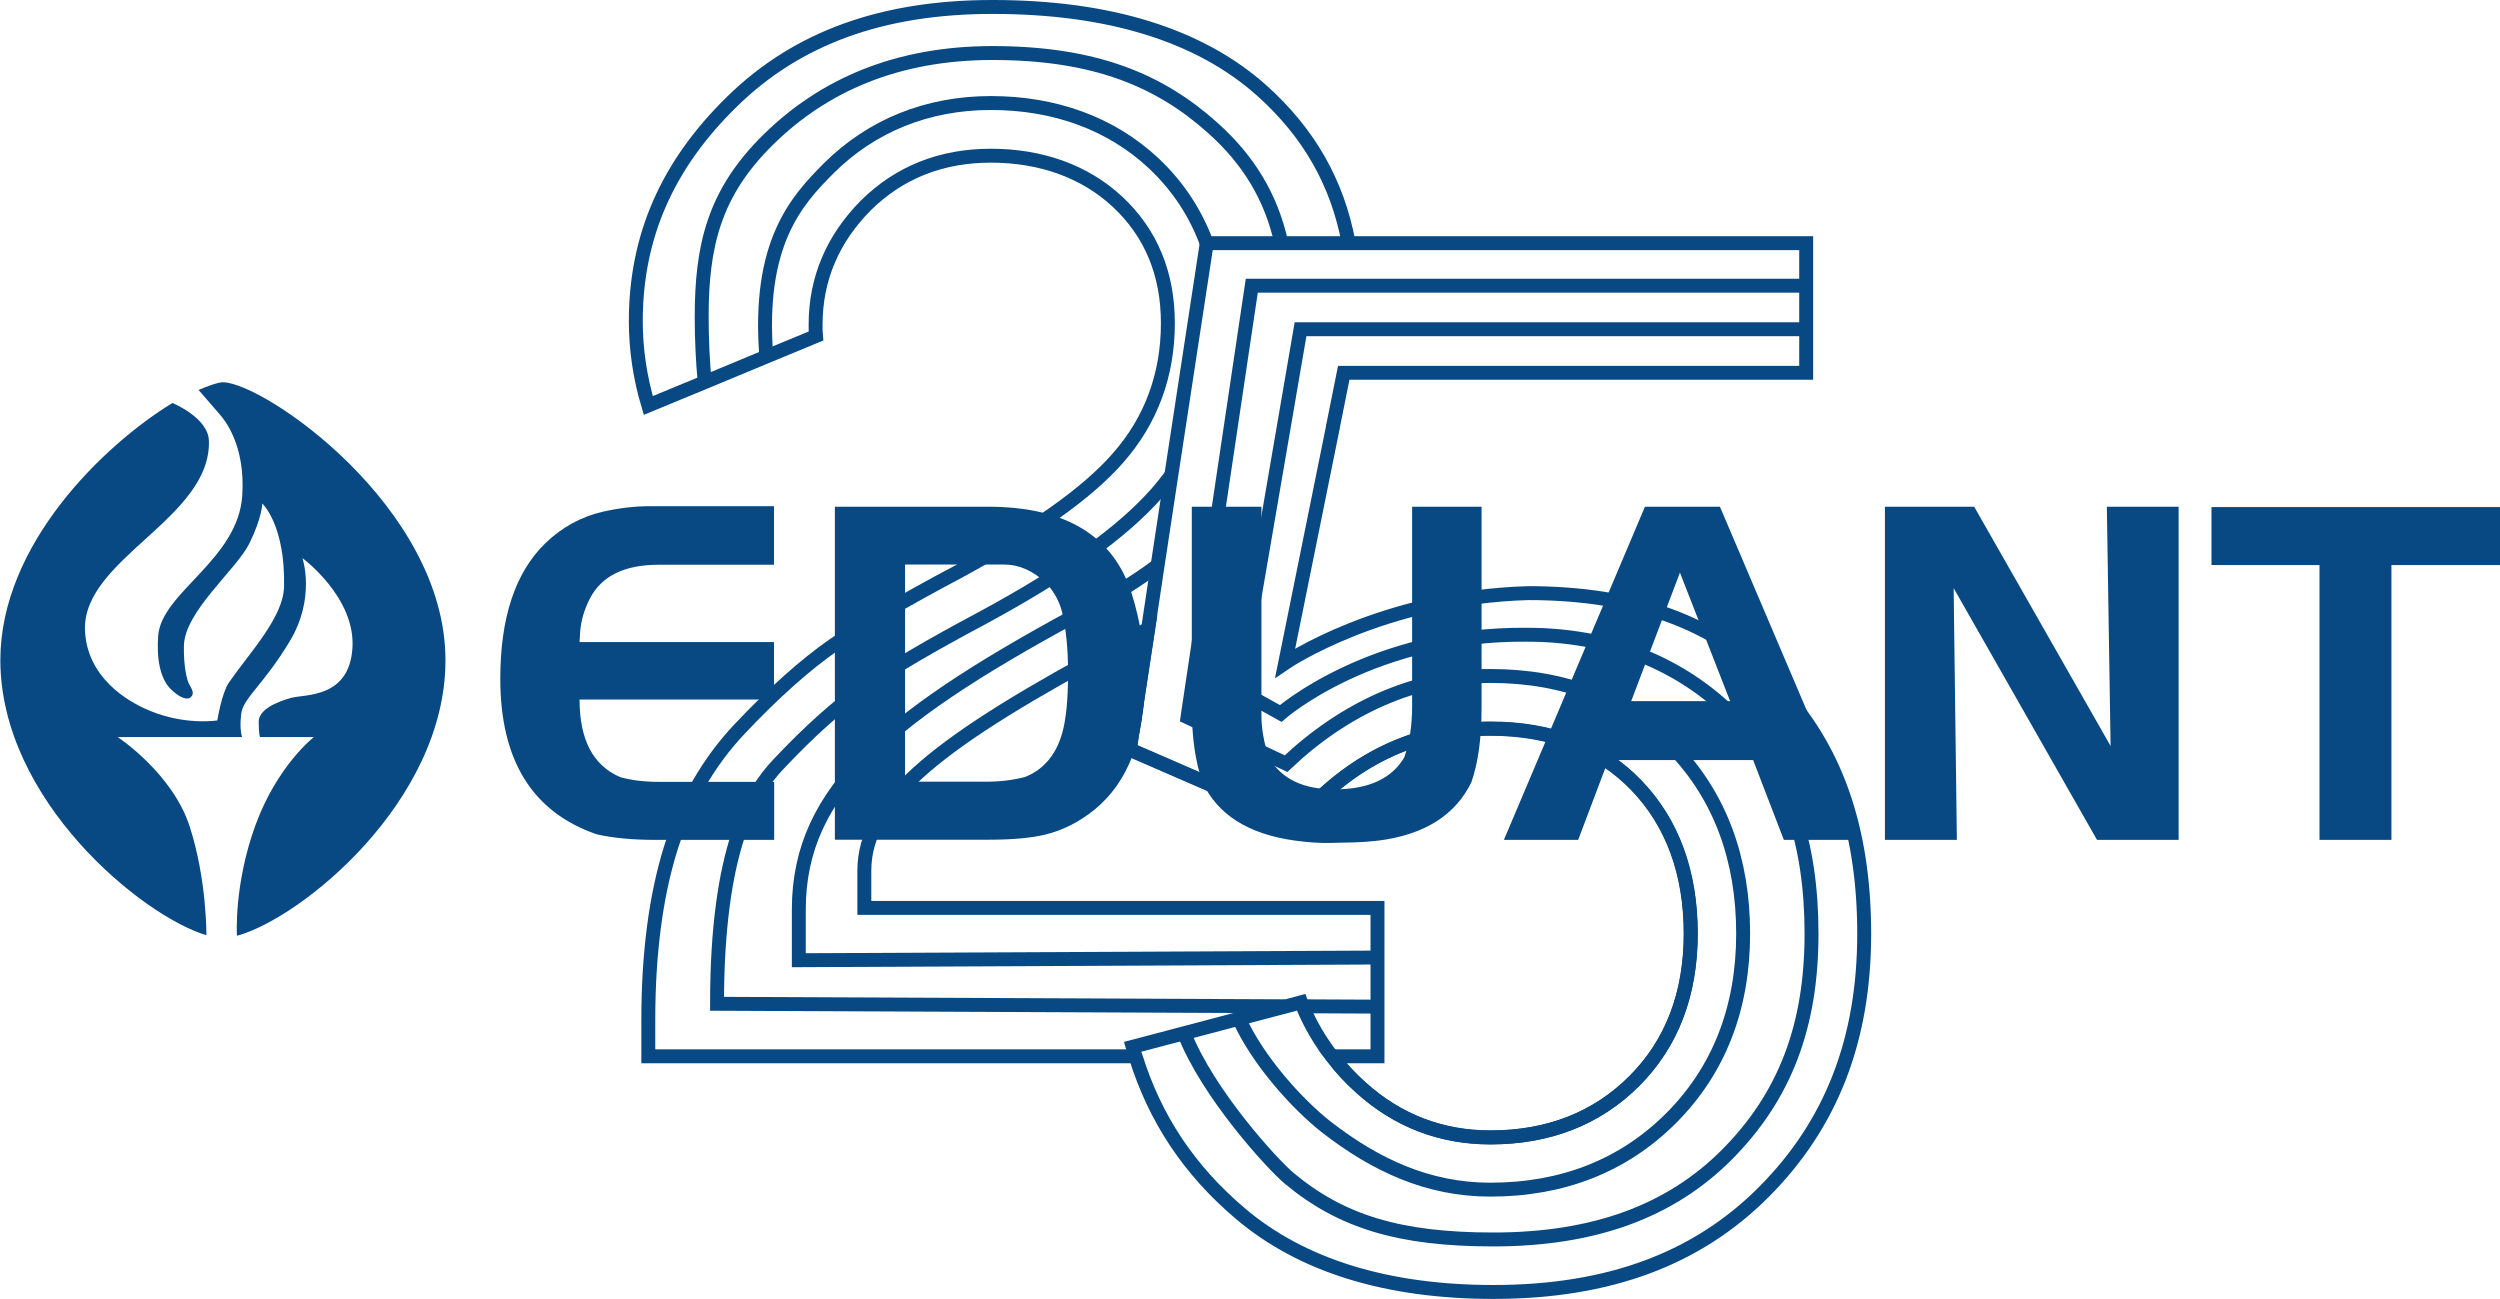 <?xml version="1.0" encoding="UTF-8"?> <svg xmlns="http://www.w3.org/2000/svg" id="_Слой_1" data-name="Слой 1" viewBox="0 0 140.02 72.75"><defs><style> .cls-1 { fill: none; stroke: #084983; stroke-miterlimit: 10; stroke-width: .78px; } .cls-2 { fill: #084983; fill-rule: evenodd; } </style></defs><g><line class="cls-1" x1="70.85" y1="30.03" x2="70.87" y2="30.01"></line><path class="cls-1" d="M75.53,13.58c-.63-3.36-2.23-6.15-4.85-8.5-3.49-3.12-8.57-4.69-15.09-4.69-6.17,0-10.94,1.73-14.58,5.29-3.64,3.55-5.4,7.57-5.4,12.31,0,1.6.24,3.18.7,4.72l3.17-1.31,3.44-1.43,2.78-1.15c-.02-.21-.02-.42-.02-.64,0-2.55.95-4.79,2.8-6.66,1.87-1.86,4.23-2.8,7.02-2.8s5.26.87,7.1,2.59c1.87,1.75,2.81,4.03,2.81,6.79,0,2.91-.95,5.47-2.81,7.57-1.71,1.95-4.65,4.03-9.02,6.4-2.9,1.53-5.22,2.9-6.87,4.04-1.61,1.12-3.37,2.69-5.26,4.69-1.76,1.86-3.06,4.12-3.88,6.7-.84,2.68-1.26,5.92-1.26,9.62v2.04h27.3"></path><line class="cls-1" x1="74.64" y1="23.91" x2="74.65" y2="23.88"></line><path class="cls-1" d="M65.61,26.6c-.25.34-.52.67-.8,1-1.97,2.23-5.09,4.47-9.86,7.05-2.8,1.49-5.01,2.78-6.55,3.86-1.45,1-3.06,2.44-4.8,4.29-1.46,1.54-3.44,4.64-3.44,13.42l31.82.14h.01"></path><polyline class="cls-1" points="72.98 56.36 72.99 56.36 77.15 56.38"></polyline><path class="cls-1" d="M42.92,19.96c-.5-6.36,1.71-8.74,3.49-10.53,2.41-2.4,5.54-3.66,9.09-3.66s6.72,1.13,9.12,3.38c1.35,1.27,2.35,2.79,2.97,4.49"></path><path class="cls-1" d="M64.83,31.67c-1.04.78-2.23,1.53-3.54,2.23-11.41,6.08-16.55,10.29-16.55,17.04v2.84l32.4-.15"></path><path class="cls-1" d="M39.47,21.4c-.11-1.15-.17-2.37-.17-3.64,0-3.96.67-6.95,3.76-9.97,3.06-3,7.16-4.82,12.53-4.82,5.78,0,9.4,1.56,12.33,4.19,2.02,1.8,3.28,3.9,3.84,6.43"></path><path class="cls-1" d="M94.7,52.29c0,3.38-1.06,6.15-3.16,8.25-2.1,2.1-4.81,3.16-8.06,3.16-2.75,0-5.18-.93-7.24-2.78-.61-.54-1.15-1.13-1.63-1.76h2.54v-8.31h-28.74v-2.09c0-3.99,4.27-7.3,14.29-12.65.55-.29,1.09-.6,1.61-.9l-1.03,6.76,9.36,4.07c2.98-3.48,6.62-5.24,10.84-5.24,3.39,0,6.14,1.06,8.18,3.18,2.02,2.1,3.04,4.89,3.04,8.3Z"></path><path class="cls-1" d="M104.41,52.29c0,5.93-1.83,10.65-5.59,14.44-3.76,3.79-8.73,5.63-15.18,5.63-5.97,0-10.74-1.48-14.17-4.39-2.86-2.42-4.79-5.32-5.87-8.81-.07-.17-.11-.36-.16-.53l2.88-.76,3.06-.81,2.58-.68h.01l.89-.24c.03.09.07.16.11.24.42,1.01.97,1.94,1.63,2.79.48.63,1.02,1.22,1.63,1.76,2.05,1.85,4.49,2.78,7.24,2.78,3.25,0,5.97-1.06,8.06-3.16,2.1-2.1,3.16-4.87,3.16-8.25s-1.02-6.2-3.04-8.3c-2.04-2.12-4.79-3.18-8.18-3.18-4.23,0-7.87,1.76-10.84,5.24l-9.36-4.07,1.03-6.76.53-3.53.77-5.07,1.98-12.96v-.05h33.58v7.26h-25.9l-.61,3.04v.02s-2.67,13.19-2.67,13.19c0,0,5.39-3.67,13.6-3.91,6.03,0,10.56,1.67,13.88,5.12,3.34,3.47,4.95,8.04,4.95,13.98Z"></path><path class="cls-1" d="M69.39,57.05c1.06,2.36,3.28,4.8,4.88,6.06,2.77,2.15,5.71,3.52,9.2,3.52,4.06,0,7.48-1.35,10.14-4.02s4.02-6.14,4.02-10.32-1.3-7.68-3.86-10.35c-2.62-2.71-6.08-4.08-10.3-4.08s-8.17,1.81-11.44,4.91l-5.52-2.6,3.6-24.17h31.05M66.32,57.86c1.33,3.41,4.96,7.36,5.88,8.13,2.91,2.43,6.18,3.43,11.43,3.43,5.63,0,9.91-1.56,13.09-4.75,3.24-3.26,4.74-7.19,4.74-12.37s-1.36-9.05-4.13-11.95c-2.73-2.83-6.62-4.8-11.81-4.8-8.67-.08-13.79,4.41-13.79,4.41l-2.36-1.31,3.47-20.21h28.31"></path></g><g><path class="cls-2" d="M36.9,31.63c-1.93,0-3.21.63-3.86,1.89-.33.64-.51,1.28-.55,1.92l-.03.52h10.89v3.22h-10.89c0,2.26.76,3.7,2.29,4.35.61.17,1.33.26,2.16.26h6.45v3.25h-6.63c-1.28,0-2.38-.1-3.3-.31-3.6-1.23-5.41-4.13-5.41-8.71,0-3.43.84-5.96,2.52-7.59.93-.9,2.01-1.49,3.22-1.77.93-.21,1.81-.31,2.62-.31h6.97v3.28h-6.46ZM46.76,28.38h8.57c4.35,0,7.03,1.63,8.06,4.88.48,1.54.73,3.13.73,4.75,0,3.34-.93,5.79-2.81,7.33-.85.69-1.77,1.16-2.75,1.4-.78.19-1.83.29-3.15.29h-8.65v-18.66ZM50.69,31.63v12.15h4.58c.76,0,1.47-.09,2.13-.26,1.02-.4,1.72-1.2,2.08-2.42.22-.74.34-1.88.34-3.4,0-1.35-.11-2.49-.34-3.43-.14-.57-.43-1.11-.88-1.61-.74-.69-1.52-1.04-2.34-1.04h-5.56,0ZM70.65,28.38v11.68c0,.76.14,1.55.42,2.36.68,1.19,1.9,1.79,3.67,1.79,1.91,0,3.21-.6,3.91-1.79.3-.85.44-1.81.44-2.88v-11.16h3.89v11.25c0,1.7-.19,3.09-.57,4.18-.9,1.85-2.63,2.94-5.2,3.27-.47.05-.93.09-1.38.1l-1.25.03c-.64.02-1.33-.03-2.05-.13-2.62-.36-4.34-1.46-5.18-3.27-.4-1.13-.6-2.52-.6-4.18v-11.25h3.89ZM92.14,28.38h4.19l7.95,18.66h-4.37l-1.72-4.47h-8.11l-1.69,4.47h-4.16l7.9-18.66h0ZM94.09,32.07l-2.73,7.2h5.54l-2.81-7.2ZM105.58,28.38h4.99l7.64,13.4-.21-13.4h4.02v18.66h-4.57l-8.03-14.1.18,14.1h-4.03v-18.66ZM129.91,31.65h-6.05v-3.25h16.17v3.25h-6.09v15.39h-4.03v-15.39Z"></path><path class="cls-2" d="M13.27,52.4s-.18-2.85,1.04-6.19c1.22-3.34,3.27-4.93,3.27-4.93h-3.02s-.07-.18-.07-.86,1.01-1.11,1.8-1.33c.79-.22,3.27.04,3.45-2.8.18-2.84-2.8-5.03-2.8-5.03,0,0,.76,2.23-.72,4.67-1.47,2.44-2.6,3.16-2.71,4.05-.11.88.05,1.3.05,1.3h-6.97s3.06,2.01,4.03,5c.97,2.98.94,6.1.94,6.1-3.63-1.09-11.54-7.58-11.54-15.41,0-6.49,5.82-12.07,9.64-14.4,0,0,2,.82,2.04,2.11.14,4.35-7.08,6.61-6.94,10.61.09,2.52,2.2,4.03,4.03,4.67,1.83.64,3.38.39,3.38.39,0,0,.25-1.54.65-2.12,1.19-1.72,3.06-3.66,3.09-5.39.07-3.45-1.22-4.64-1.22-4.64,0,0,0,.76-.72,2.23-.72,1.47-3.64,3.81-3.67,5.75-.02,1.15.17,1.95.32,2.19.22.35.25.57,0,.72-.25.14-.71-.18-.86-.32-.15-.14-1.08-.72-.9-3.16.18-2.44,4.48-4.25,4.71-7.87.18-2.84-1.01-4.24-1.26-4.53-.25-.29-1.19-1.37-1.19-1.37.5-.21,1.08-.43,1.36-.43,2.27,0,12.47,6.97,12.47,15.57,0,7.93-8.11,14.47-11.68,15.43h0Z"></path></g></svg> 